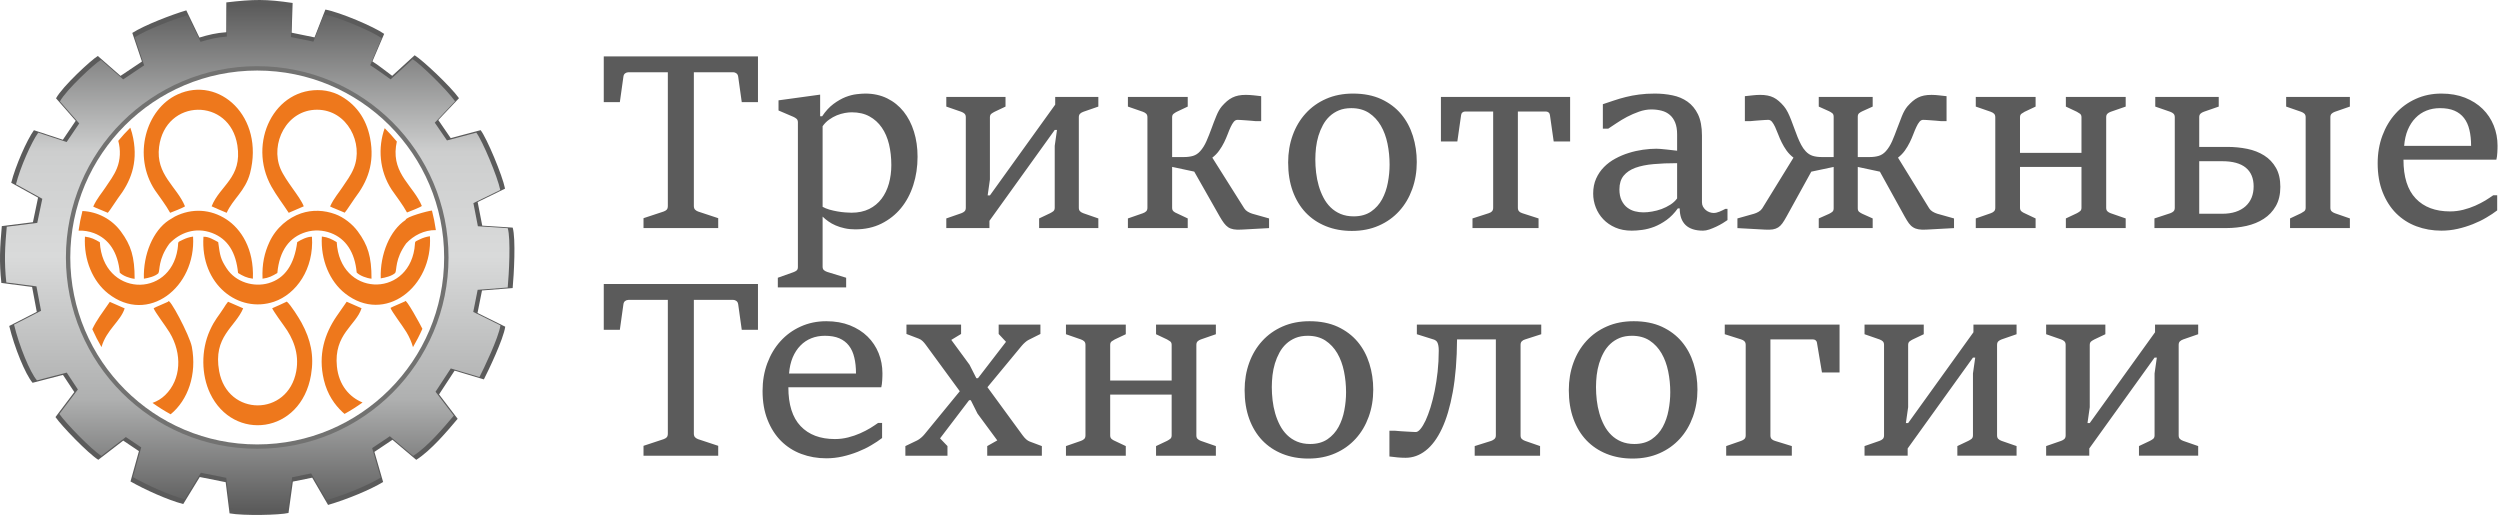 <?xml version="1.0" encoding="UTF-8"?> <svg xmlns="http://www.w3.org/2000/svg" width="900" height="186" viewBox="0 0 900 186" fill="none"> <path d="M231.665 78.544L238.892 76.156C239.376 75.984 239.75 75.765 240.016 75.484C240.296 75.188 240.421 74.735 240.421 74.111V26.009H226.25C225.797 26.009 225.391 26.149 225.032 26.415C224.689 26.68 224.486 27.086 224.424 27.632L223.144 36.778H217.354V20.297H272.869V36.778H267.032L265.752 27.632C265.674 27.07 265.456 26.649 265.097 26.399C264.737 26.134 264.363 26.009 263.973 26.009H249.786V74.111C249.786 74.735 249.942 75.204 250.254 75.5C250.566 75.797 250.925 76.015 251.331 76.156L258.557 78.544V82.102H231.665V78.544ZM280.017 99.988L285.636 97.99C286.12 97.819 286.51 97.6 286.807 97.35C287.103 97.085 287.243 96.679 287.243 96.117V44.036C287.243 43.474 287.072 43.037 286.744 42.756C286.401 42.475 286.026 42.241 285.636 42.069L280.267 39.775V36.123L295.25 34.063V41.866H295.968C297.216 39.993 298.59 38.51 300.057 37.418C301.54 36.325 302.991 35.498 304.396 34.937C305.816 34.39 307.158 34.047 308.407 33.907C309.656 33.766 310.686 33.688 311.513 33.688C314.431 33.688 317.053 34.265 319.379 35.405C321.72 36.56 323.687 38.152 325.31 40.181C326.918 42.209 328.166 44.613 329.024 47.391C329.898 50.185 330.32 53.181 330.32 56.428C330.32 60.033 329.82 63.42 328.79 66.604C327.776 69.788 326.293 72.55 324.373 74.907C322.438 77.264 320.081 79.121 317.303 80.51C314.525 81.883 311.388 82.57 307.892 82.57C306.534 82.57 305.254 82.445 304.084 82.18C302.913 81.93 301.821 81.587 300.853 81.165C299.87 80.744 298.996 80.26 298.215 79.699C297.435 79.152 296.748 78.575 296.14 77.981V80.026V96.024C296.14 96.601 296.311 97.023 296.655 97.288C296.998 97.553 297.373 97.756 297.809 97.897L304.615 99.988V103.453H280.017V99.988ZM306.534 76.577C308.969 76.577 311.091 76.124 312.902 75.235C314.697 74.345 316.179 73.112 317.365 71.551C318.536 69.99 319.426 68.165 320.003 66.089C320.581 63.997 320.877 61.781 320.877 59.424C320.877 56.756 320.596 54.259 320.05 51.949C319.488 49.639 318.63 47.625 317.444 45.924C316.273 44.223 314.791 42.881 312.996 41.897C311.216 40.914 309.078 40.43 306.612 40.43C305.879 40.43 305.036 40.508 304.099 40.68C303.163 40.852 302.227 41.133 301.275 41.507C300.322 41.897 299.401 42.412 298.481 43.068C297.576 43.708 296.795 44.504 296.14 45.44V74.454C296.826 74.844 297.638 75.172 298.574 75.453C299.511 75.719 300.463 75.937 301.446 76.109C302.429 76.28 303.366 76.406 304.271 76.468C305.176 76.546 305.941 76.577 306.534 76.577ZM340.667 78.637L346.068 76.764C346.551 76.593 346.942 76.359 347.238 76.077C347.535 75.797 347.691 75.36 347.691 74.798V42.209C347.691 41.648 347.535 41.211 347.238 40.93C346.942 40.649 346.551 40.415 346.068 40.243L340.667 38.37V34.905H361.987V38.37L358.038 40.243C357.633 40.446 357.258 40.68 356.899 40.945C356.556 41.226 356.369 41.632 356.369 42.209V64.637L355.557 70.35H356.369L379.873 37.668V34.905H395.403V38.37L390.002 40.243C389.519 40.415 389.129 40.649 388.832 40.93C388.536 41.211 388.379 41.648 388.379 42.209V74.798C388.379 75.36 388.536 75.797 388.832 76.077C389.129 76.359 389.519 76.593 390.002 76.764L395.403 78.637V82.102H374.083V78.637L378.031 76.764C378.437 76.561 378.812 76.327 379.171 76.062C379.514 75.781 379.702 75.375 379.702 74.798V52.495L380.513 46.783H379.702L356.197 79.496V82.102H340.667V78.637ZM446.829 82.664C445.752 82.726 444.831 82.68 444.098 82.555C443.364 82.43 442.709 82.18 442.162 81.821C441.616 81.447 441.101 80.947 440.633 80.323C440.165 79.699 439.665 78.918 439.119 77.981L429.926 61.781L421.967 60.08V74.813C421.967 75.375 422.138 75.812 422.497 76.109C422.856 76.406 423.231 76.624 423.621 76.764L427.585 78.637V82.102H406.047V78.637L411.447 76.764C411.931 76.593 412.321 76.359 412.618 76.077C412.914 75.797 413.07 75.36 413.07 74.798V42.209C413.07 41.648 412.914 41.211 412.618 40.93C412.321 40.649 411.931 40.415 411.447 40.243L406.047 38.37V34.905H427.585V38.37L423.621 40.243C423.231 40.446 422.856 40.68 422.497 40.961C422.138 41.226 421.967 41.648 421.967 42.209V56.537H426.259C427.46 56.537 428.537 56.397 429.505 56.116C430.457 55.819 431.315 55.273 432.049 54.446C432.939 53.478 433.688 52.261 434.328 50.809C434.967 49.342 435.576 47.828 436.138 46.267C436.7 44.707 437.277 43.208 437.87 41.773C438.448 40.337 439.119 39.151 439.884 38.245C440.508 37.543 441.117 36.934 441.71 36.419C442.319 35.904 442.943 35.483 443.63 35.139C444.316 34.796 445.05 34.547 445.83 34.39C446.611 34.234 447.5 34.156 448.53 34.156C449.03 34.156 449.514 34.172 449.951 34.203C450.388 34.234 450.824 34.265 451.246 34.312C451.683 34.343 452.104 34.39 452.541 34.453C452.994 34.515 453.478 34.562 454.024 34.624V43.614H452.058C451.464 43.552 450.824 43.505 450.169 43.443C449.498 43.38 448.874 43.333 448.265 43.302C447.672 43.255 447.141 43.224 446.657 43.193C446.174 43.161 445.783 43.146 445.502 43.146C444.987 43.146 444.55 43.38 444.16 43.848C443.786 44.317 443.411 44.925 443.052 45.69C442.709 46.439 442.334 47.297 441.975 48.281C441.6 49.264 441.164 50.263 440.68 51.262C440.18 52.276 439.587 53.26 438.9 54.212C438.23 55.164 437.402 56.007 436.435 56.756L447.937 75.016C448.249 75.5 448.655 75.89 449.186 76.203C449.716 76.515 450.263 76.764 450.824 76.936L456.864 78.637V82.118L446.829 82.664ZM486.675 83.132C483.272 83.132 480.151 82.57 477.326 81.431C474.501 80.292 472.082 78.668 470.068 76.561C468.055 74.439 466.494 71.864 465.386 68.82C464.278 65.761 463.732 62.328 463.732 58.488C463.732 54.976 464.278 51.715 465.371 48.686C466.463 45.659 468.024 43.037 470.053 40.821C472.082 38.589 474.532 36.841 477.419 35.576C480.291 34.312 483.522 33.688 487.096 33.688C490.982 33.688 494.369 34.359 497.256 35.686C500.128 37.028 502.516 38.823 504.404 41.07C506.293 43.318 507.698 45.94 508.634 48.921C509.571 51.902 510.039 55.039 510.039 58.332C510.039 61.812 509.492 65.075 508.4 68.087C507.308 71.115 505.762 73.736 503.734 75.968C501.72 78.184 499.286 79.948 496.398 81.212C493.511 82.492 490.28 83.132 486.675 83.132ZM487.315 77.888C489.812 77.888 491.887 77.311 493.573 76.171C495.243 75.016 496.57 73.549 497.553 71.739C498.521 69.944 499.223 67.946 499.629 65.745C500.05 63.545 500.253 61.391 500.253 59.253C500.253 56.678 500.003 54.165 499.504 51.73C499.004 49.295 498.208 47.126 497.1 45.222C495.992 43.333 494.572 41.804 492.824 40.649C491.076 39.509 488.953 38.932 486.456 38.932C484.786 38.932 483.303 39.197 482.039 39.712C480.759 40.243 479.636 40.961 478.668 41.866C477.7 42.772 476.889 43.833 476.249 45.035C475.594 46.236 475.063 47.516 474.641 48.889C474.236 50.247 473.939 51.652 473.767 53.119C473.611 54.571 473.517 56.007 473.517 57.396C473.517 58.941 473.611 60.533 473.799 62.156C473.986 63.763 474.298 65.34 474.735 66.853C475.172 68.368 475.734 69.788 476.436 71.13C477.123 72.457 477.981 73.627 479.011 74.642C480.026 75.641 481.228 76.436 482.601 77.014C483.99 77.591 485.551 77.888 487.315 77.888ZM530.094 78.637L535.916 76.764C536.4 76.624 536.79 76.406 537.086 76.109C537.383 75.797 537.539 75.375 537.539 74.798V40.149H527.41C527.066 40.149 526.77 40.258 526.489 40.477C526.224 40.68 526.068 40.992 526.005 41.383L524.647 50.919H518.732V34.905H565.242V50.919H559.327L557.969 41.383C557.906 40.992 557.75 40.68 557.485 40.477C557.204 40.258 556.908 40.149 556.564 40.149H546.435V74.798C546.435 75.375 546.591 75.797 546.888 76.109C547.184 76.406 547.574 76.624 548.058 76.764L553.88 78.637V82.102H530.094V78.637ZM604.026 75.016C602.778 76.749 601.42 78.138 599.953 79.199C598.486 80.245 597.019 81.056 595.552 81.634C594.069 82.196 592.633 82.57 591.228 82.757C589.824 82.945 588.559 83.038 587.42 83.038C585.204 83.038 583.238 82.664 581.52 81.915C579.804 81.165 578.352 80.166 577.182 78.934C576.011 77.701 575.106 76.28 574.481 74.673C573.857 73.065 573.545 71.411 573.545 69.679C573.545 67.665 573.904 65.87 574.607 64.294C575.309 62.718 576.261 61.329 577.431 60.142C578.617 58.941 579.975 57.926 581.52 57.099C583.066 56.256 584.689 55.569 586.375 55.055C588.06 54.524 589.761 54.149 591.478 53.9C593.195 53.665 594.818 53.541 596.316 53.541C596.628 53.541 597.144 53.572 597.846 53.619C598.564 53.681 599.297 53.759 600.078 53.837C600.858 53.931 601.592 54.009 602.278 54.087C602.95 54.18 603.449 54.227 603.761 54.259V48.359C603.761 46.673 603.527 45.253 603.059 44.114C602.591 42.974 601.951 42.053 601.123 41.351C600.296 40.649 599.328 40.149 598.189 39.853C597.05 39.556 595.817 39.4 594.49 39.4C593.039 39.4 591.556 39.665 590.058 40.196C588.559 40.727 587.108 41.351 585.735 42.069C584.361 42.803 583.081 43.568 581.911 44.363C580.725 45.159 579.741 45.815 578.945 46.33H577.026V37.512C578.399 37.059 579.741 36.607 581.084 36.154C582.41 35.701 583.815 35.296 585.313 34.921C586.796 34.547 588.388 34.25 590.074 34.031C591.775 33.797 593.663 33.688 595.755 33.688C597.924 33.688 600.015 33.891 602.06 34.312C604.104 34.718 605.915 35.483 607.491 36.591C609.068 37.699 610.332 39.228 611.284 41.179C612.22 43.146 612.704 45.675 612.704 48.765V72.831C612.704 73.409 612.829 73.924 613.079 74.392C613.344 74.86 613.672 75.266 614.062 75.609C614.468 75.953 614.92 76.203 615.42 76.39C615.935 76.577 616.434 76.671 616.918 76.671C617.262 76.671 617.605 76.624 617.932 76.546C618.276 76.452 618.635 76.343 619.01 76.203C619.368 76.062 619.727 75.89 620.086 75.719C620.445 75.531 620.789 75.344 621.132 75.188H621.897V79.23C621.475 79.543 620.898 79.917 620.196 80.338C619.477 80.775 618.713 81.181 617.87 81.587C617.043 81.977 616.2 82.32 615.357 82.617C614.53 82.898 613.765 83.038 613.079 83.038C611.689 83.038 610.472 82.867 609.427 82.523C608.381 82.18 607.507 81.681 606.804 81.009C606.118 80.338 605.587 79.511 605.228 78.512C604.885 77.513 604.697 76.343 604.697 75.016H604.026ZM603.761 58.738C600.671 58.738 597.846 58.847 595.286 59.081C592.742 59.3 590.557 59.752 588.731 60.408C586.921 61.079 585.516 62.031 584.501 63.264C583.503 64.497 582.988 66.136 582.988 68.165C582.988 69.788 583.268 71.13 583.799 72.207C584.345 73.284 585.016 74.142 585.844 74.751C586.671 75.375 587.592 75.828 588.606 76.077C589.636 76.327 590.62 76.452 591.587 76.452C592.555 76.452 593.616 76.359 594.756 76.156C595.911 75.968 597.05 75.656 598.173 75.251C599.282 74.829 600.343 74.314 601.311 73.689C602.294 73.065 603.105 72.316 603.761 71.442V58.738ZM625.471 82.118V78.637L631.511 76.936C632.088 76.764 632.635 76.515 633.15 76.203C633.68 75.89 634.102 75.5 634.414 75.016L645.651 56.756C644.684 56.007 643.856 55.164 643.169 54.212C642.499 53.26 641.906 52.276 641.406 51.262C640.907 50.263 640.485 49.264 640.111 48.281C639.736 47.297 639.377 46.439 639.034 45.69C638.675 44.925 638.3 44.317 637.925 43.848C637.535 43.38 637.083 43.146 636.583 43.146C636.302 43.146 635.912 43.161 635.428 43.193C634.944 43.224 634.414 43.255 633.836 43.302C633.259 43.333 632.635 43.38 631.979 43.443C631.324 43.505 630.699 43.552 630.106 43.614H628.155V34.624C628.748 34.562 629.279 34.515 629.747 34.453C630.216 34.39 630.652 34.343 631.043 34.312C631.448 34.265 631.854 34.234 632.26 34.203C632.666 34.172 633.134 34.156 633.649 34.156C634.632 34.156 635.522 34.234 636.318 34.39C637.114 34.547 637.848 34.78 638.487 35.108C639.143 35.436 639.767 35.857 640.36 36.372C640.969 36.888 641.578 37.512 642.202 38.245C642.702 38.839 643.169 39.572 643.607 40.43C644.028 41.273 644.434 42.194 644.808 43.177C645.199 44.145 645.573 45.175 645.948 46.221C646.307 47.267 646.697 48.296 647.118 49.311C647.524 50.325 647.961 51.262 648.429 52.151C648.897 53.025 649.428 53.79 650.037 54.446C650.801 55.273 651.66 55.819 652.612 56.116C653.548 56.397 654.626 56.537 655.812 56.537H660.119V42.007C660.119 41.429 659.948 41.008 659.604 40.743C659.261 40.477 658.886 40.243 658.465 40.04L654.75 38.37V34.905H674.166V38.37L670.467 40.04C670.014 40.243 669.624 40.477 669.296 40.743C668.969 41.008 668.797 41.429 668.797 42.007V56.537H673.104C674.291 56.537 675.368 56.397 676.335 56.116C677.303 55.819 678.146 55.273 678.895 54.446C679.769 53.478 680.534 52.261 681.173 50.809C681.798 49.342 682.407 47.828 682.968 46.267C683.546 44.707 684.123 43.208 684.701 41.773C685.278 40.337 685.95 39.151 686.714 38.245C687.339 37.543 687.963 36.934 688.556 36.419C689.149 35.904 689.789 35.483 690.46 35.139C691.147 34.796 691.88 34.547 692.661 34.39C693.441 34.234 694.346 34.156 695.361 34.156C695.876 34.156 696.328 34.172 696.719 34.203C697.124 34.234 697.515 34.265 697.92 34.312C698.311 34.343 698.732 34.39 699.2 34.453C699.653 34.515 700.168 34.562 700.761 34.624V43.614H698.81C698.217 43.552 697.592 43.505 696.937 43.443C696.282 43.38 695.673 43.333 695.08 43.302C694.502 43.255 693.972 43.224 693.488 43.193C693.004 43.161 692.63 43.146 692.333 43.146C691.834 43.146 691.381 43.38 691.006 43.848C690.616 44.317 690.242 44.925 689.898 45.69C689.539 46.439 689.18 47.297 688.805 48.281C688.431 49.264 688.009 50.263 687.51 51.262C687.011 52.276 686.418 53.26 685.747 54.212C685.06 55.164 684.233 56.007 683.28 56.756L694.518 75.016C694.83 75.5 695.236 75.89 695.767 76.203C696.297 76.515 696.843 76.764 697.405 76.936L703.445 78.637V82.118L693.41 82.664C692.333 82.726 691.412 82.68 690.678 82.555C689.945 82.43 689.29 82.196 688.728 81.837C688.15 81.478 687.651 80.994 687.182 80.369C686.73 79.745 686.246 78.95 685.7 77.981L676.757 61.797L668.797 60.096V75.016C668.797 75.594 668.969 76.015 669.312 76.28C669.655 76.546 670.03 76.78 670.467 76.983L674.166 78.637V82.102H654.75V78.637L658.465 76.983C658.886 76.78 659.261 76.546 659.604 76.28C659.948 76.015 660.119 75.594 660.119 75.016V60.096L652.066 61.797L643.138 77.981C642.592 78.981 642.093 79.792 641.64 80.416C641.188 81.041 640.688 81.525 640.126 81.883C639.58 82.227 638.94 82.461 638.191 82.586C637.458 82.695 636.536 82.726 635.428 82.664L625.471 82.118ZM711.28 78.637L716.68 76.764C717.164 76.593 717.554 76.359 717.851 76.077C718.147 75.797 718.303 75.36 718.303 74.798V42.209C718.303 41.648 718.147 41.211 717.851 40.93C717.554 40.649 717.164 40.415 716.68 40.243L711.28 38.37V34.905H732.818V38.37L728.854 40.243C728.464 40.446 728.089 40.68 727.73 40.945C727.371 41.226 727.2 41.632 727.2 42.209V55.039H749.331V42.209C749.331 41.632 749.159 41.226 748.8 40.945C748.441 40.68 748.067 40.446 747.676 40.243L743.712 38.37V34.905H765.25V38.37L759.85 40.243C759.366 40.415 758.976 40.649 758.68 40.93C758.383 41.211 758.227 41.648 758.227 42.209V74.798C758.227 75.36 758.383 75.797 758.68 76.077C758.976 76.359 759.366 76.593 759.85 76.764L765.25 78.637V82.102H743.712V78.637L747.676 76.764C748.067 76.561 748.441 76.327 748.8 76.046C749.159 75.781 749.331 75.36 749.331 74.798V60.096H727.2V74.798C727.2 75.36 727.371 75.797 727.73 76.093C728.089 76.39 728.464 76.608 728.854 76.764L732.818 78.637V82.102H711.28V78.637ZM824.418 78.637L828.382 76.764C828.772 76.561 829.147 76.327 829.506 76.062C829.865 75.781 830.037 75.36 830.037 74.798V42.209C830.037 41.648 829.88 41.211 829.584 40.93C829.287 40.649 828.897 40.415 828.413 40.243L823.013 38.37V34.905H845.956V38.37L840.556 40.243C840.072 40.415 839.682 40.649 839.385 40.93C839.089 41.211 838.933 41.648 838.933 42.209V74.798C838.933 75.36 839.089 75.797 839.385 76.077C839.682 76.359 840.072 76.593 840.556 76.764L845.956 78.637V82.102H824.418V78.637ZM775.598 78.637L781.295 76.764C781.778 76.593 782.169 76.359 782.465 76.077C782.762 75.797 782.918 75.36 782.918 74.798V42.209C782.918 41.648 782.762 41.211 782.465 40.93C782.169 40.649 781.778 40.415 781.295 40.243L775.894 38.37V34.905H798.744V38.37L793.344 40.243C792.86 40.415 792.47 40.649 792.173 40.93C791.876 41.211 791.72 41.648 791.72 42.209V52.885H801.819C804.316 52.885 806.704 53.119 809.013 53.587C811.308 54.056 813.337 54.852 815.116 55.975C816.895 57.099 818.3 58.582 819.345 60.423C820.407 62.265 820.922 64.559 820.922 67.275C820.922 70.006 820.376 72.316 819.283 74.205C818.191 76.093 816.754 77.623 814.944 78.778C813.149 79.948 811.073 80.791 808.748 81.322C806.422 81.837 804.034 82.102 801.553 82.102H775.598V78.637ZM799.992 76.952C801.834 76.952 803.457 76.717 804.862 76.249C806.267 75.781 807.453 75.11 808.42 74.236C809.372 73.362 810.106 72.316 810.59 71.115C811.073 69.897 811.308 68.57 811.308 67.103C811.308 64.169 810.371 61.922 808.483 60.361C806.594 58.816 803.754 58.035 799.992 58.035H791.72V76.952H799.992ZM898.99 70.303V75.734C897.866 76.608 896.555 77.482 895.072 78.341C893.605 79.215 891.998 79.995 890.265 80.682C888.533 81.368 886.707 81.946 884.772 82.383C882.852 82.82 880.885 83.038 878.903 83.038C875.704 83.038 872.691 82.508 869.898 81.462C867.104 80.416 864.685 78.856 862.625 76.811C860.565 74.751 858.942 72.207 857.755 69.195C856.554 66.167 855.96 62.702 855.96 58.785C855.96 55.211 856.522 51.902 857.661 48.827C858.801 45.768 860.377 43.115 862.406 40.883C864.435 38.636 866.854 36.872 869.664 35.608C872.473 34.328 875.548 33.688 878.903 33.688C882.087 33.688 884.912 34.187 887.409 35.17C889.906 36.169 892.029 37.512 893.762 39.213C895.494 40.914 896.82 42.912 897.741 45.191C898.662 47.485 899.115 49.904 899.115 52.448C899.115 52.729 899.115 53.104 899.099 53.541C899.084 53.977 899.068 54.446 899.037 54.914C899.006 55.398 898.959 55.866 898.912 56.318C898.85 56.771 898.787 57.161 898.694 57.474H865.247C865.247 63.701 866.714 68.368 869.664 71.458C872.614 74.564 876.734 76.109 882.009 76.109C883.663 76.109 885.24 75.906 886.785 75.516C888.314 75.125 889.75 74.642 891.077 74.049C892.404 73.456 893.636 72.831 894.745 72.16C895.837 71.473 896.773 70.865 897.554 70.303H898.99ZM889.594 52.511C889.594 50.357 889.391 48.437 888.986 46.767C888.595 45.081 887.955 43.661 887.05 42.491C886.161 41.336 885.006 40.446 883.586 39.837C882.165 39.228 880.433 38.932 878.388 38.932C876.64 38.932 875.001 39.229 873.519 39.822C872.036 40.415 870.709 41.289 869.585 42.459C868.446 43.614 867.526 45.035 866.807 46.72C866.105 48.406 865.668 50.325 865.496 52.511H889.594ZM231.665 160.494L238.892 158.106C239.376 157.935 239.75 157.716 240.016 157.435C240.296 157.139 240.421 156.686 240.421 156.062V107.96H226.25C225.797 107.96 225.391 108.1 225.032 108.366C224.689 108.631 224.486 109.037 224.424 109.583L223.144 118.729H217.354V102.248H272.869V118.729H267.032L265.752 109.583C265.674 109.021 265.456 108.6 265.097 108.35C264.737 108.085 264.363 107.96 263.973 107.96H249.786V156.062C249.786 156.686 249.942 157.154 250.254 157.451C250.566 157.747 250.925 157.966 251.331 158.106L258.557 160.494V164.053H231.665V160.494ZM317.553 152.253V157.685C316.429 158.559 315.118 159.433 313.635 160.291C312.169 161.166 310.561 161.946 308.829 162.632C307.096 163.319 305.27 163.897 303.335 164.334C301.415 164.771 299.449 164.989 297.466 164.989C294.267 164.989 291.255 164.459 288.461 163.413C285.667 162.367 283.248 160.807 281.188 158.762C279.128 156.702 277.505 154.158 276.318 151.145C275.117 148.117 274.523 144.653 274.523 140.735C274.523 137.161 275.085 133.852 276.225 130.778C277.364 127.719 278.941 125.065 280.969 122.834C282.998 120.586 285.418 118.823 288.227 117.559C291.036 116.279 294.111 115.638 297.466 115.638C300.65 115.638 303.475 116.138 305.972 117.121C308.47 118.12 310.592 119.463 312.325 121.164C314.057 122.865 315.384 124.863 316.305 127.141C317.225 129.436 317.678 131.855 317.678 134.399C317.678 134.68 317.678 135.054 317.662 135.491C317.647 135.928 317.631 136.396 317.6 136.865C317.569 137.348 317.522 137.817 317.475 138.269C317.413 138.722 317.35 139.112 317.257 139.424H283.81C283.81 145.652 285.277 150.318 288.227 153.408C291.177 156.514 295.297 158.06 300.572 158.06C302.227 158.06 303.803 157.857 305.348 157.467C306.878 157.076 308.314 156.592 309.64 155.999C310.967 155.406 312.2 154.782 313.308 154.111C314.4 153.424 315.337 152.815 316.117 152.253H317.553ZM308.157 134.461C308.157 132.307 307.954 130.388 307.549 128.718C307.159 127.032 306.519 125.612 305.613 124.441C304.724 123.286 303.569 122.397 302.149 121.788C300.728 121.179 298.996 120.883 296.952 120.883C295.203 120.883 293.565 121.179 292.082 121.772C290.599 122.365 289.273 123.239 288.149 124.41C287.009 125.565 286.089 126.985 285.371 128.671C284.668 130.356 284.232 132.276 284.06 134.461H308.157ZM325.934 160.588L330.195 158.543C330.648 158.309 331.116 157.997 331.6 157.576C332.083 157.17 332.489 156.748 332.832 156.327L345.521 140.845L333.27 124.113C332.895 123.599 332.521 123.161 332.13 122.787C331.756 122.412 331.303 122.131 330.788 121.928L326.324 120.227V116.856H345.99V120.227L342.462 122.365L349.018 131.293L351.483 136.147H352.077L362.159 123.052L359.521 120.227V116.856H374.551V120.227L370.29 122.365C369.9 122.553 369.479 122.849 369.042 123.24C368.605 123.614 368.184 124.051 367.778 124.535L355.479 139.393L368.168 156.748C368.558 157.295 368.98 157.747 369.401 158.137C369.822 158.512 370.259 158.793 370.728 158.965L375.066 160.588V164.053H355.401V160.588L359.022 158.543L351.905 148.898L349.486 144.075H348.877L338.42 157.81L341.089 160.588V164.053H325.934V160.588ZM383.744 160.588L389.144 158.715C389.628 158.543 390.018 158.309 390.315 158.028C390.611 157.747 390.767 157.31 390.767 156.748V124.16C390.767 123.599 390.611 123.161 390.315 122.88C390.018 122.6 389.628 122.365 389.144 122.194L383.744 120.321V116.856H405.282V120.321L401.318 122.194C400.928 122.397 400.553 122.631 400.194 122.896C399.835 123.177 399.664 123.583 399.664 124.16V136.989H421.795V124.16C421.795 123.583 421.623 123.177 421.264 122.896C420.905 122.631 420.531 122.397 420.14 122.194L416.176 120.321V116.856H437.714V120.321L432.314 122.194C431.83 122.365 431.44 122.6 431.144 122.88C430.847 123.161 430.691 123.599 430.691 124.16V156.748C430.691 157.31 430.847 157.747 431.144 158.028C431.44 158.309 431.83 158.543 432.314 158.715L437.714 160.588V164.053H416.176V160.588L420.14 158.715C420.531 158.512 420.905 158.278 421.264 157.997C421.623 157.732 421.795 157.31 421.795 156.748V142.046H399.664V156.748C399.664 157.31 399.835 157.747 400.194 158.044C400.553 158.34 400.928 158.559 401.318 158.715L405.282 160.588V164.053H383.744V160.588ZM471.005 165.083C467.602 165.083 464.481 164.521 461.656 163.381C458.831 162.242 456.412 160.619 454.398 158.512C452.385 156.389 450.824 153.814 449.716 150.771C448.608 147.712 448.062 144.278 448.062 140.439C448.062 136.927 448.608 133.665 449.701 130.637C450.793 127.609 452.354 124.988 454.383 122.771C456.412 120.539 458.862 118.791 461.75 117.527C464.621 116.263 467.852 115.638 471.426 115.638C475.312 115.638 478.699 116.31 481.586 117.636C484.458 118.978 486.846 120.773 488.735 123.021C490.623 125.268 492.028 127.891 492.964 130.871C493.901 133.852 494.369 136.989 494.369 140.283C494.369 143.763 493.823 147.025 492.73 150.037C491.638 153.065 490.093 155.687 488.064 157.919C486.05 160.135 483.616 161.899 480.728 163.163C477.841 164.443 474.61 165.083 471.005 165.083ZM471.645 159.839C474.142 159.839 476.218 159.261 477.903 158.122C479.573 156.967 480.9 155.5 481.883 153.689C482.851 151.895 483.553 149.897 483.959 147.696C484.38 145.496 484.583 143.342 484.583 141.204C484.583 138.628 484.333 136.116 483.834 133.681C483.334 131.246 482.538 129.077 481.43 127.172C480.322 125.284 478.902 123.755 477.154 122.6C475.406 121.46 473.283 120.883 470.786 120.883C469.116 120.883 467.633 121.148 466.369 121.663C465.089 122.194 463.966 122.912 462.998 123.817C462.03 124.722 461.219 125.784 460.579 126.985C459.924 128.187 459.393 129.467 458.972 130.84C458.566 132.198 458.269 133.603 458.097 135.07C457.941 136.522 457.848 137.957 457.848 139.346C457.848 140.891 457.941 142.483 458.129 144.107C458.316 145.714 458.628 147.291 459.065 148.804C459.502 150.318 460.064 151.739 460.766 153.081C461.453 154.407 462.312 155.578 463.341 156.592C464.356 157.591 465.558 158.387 466.931 158.965C468.32 159.542 469.881 159.839 471.645 159.839ZM506.027 164.802C505.013 164.802 504.077 164.755 503.234 164.677C502.407 164.583 501.392 164.474 500.19 164.334V155.063H502.157C502.75 155.125 503.452 155.172 504.233 155.235C505.029 155.281 505.793 155.344 506.543 155.375C507.276 155.422 507.947 155.453 508.54 155.484C509.133 155.516 509.523 155.531 509.695 155.531C510.195 155.531 510.757 155.172 511.365 154.439C511.974 153.721 512.583 152.706 513.207 151.395C513.816 150.084 514.393 148.523 514.971 146.713C515.533 144.887 516.032 142.905 516.485 140.735C516.922 138.581 517.265 136.272 517.546 133.806C517.811 131.355 517.951 128.811 517.951 126.205C517.951 125.487 517.905 124.909 517.811 124.441C517.733 123.973 517.608 123.583 517.452 123.286C517.296 122.99 517.125 122.771 516.922 122.631C516.719 122.475 516.531 122.365 516.329 122.287L510.07 120.321V116.856H554.848V120.321L549.026 122.194C548.542 122.334 548.152 122.553 547.855 122.865C547.543 123.161 547.403 123.599 547.403 124.16V156.748C547.403 157.31 547.543 157.747 547.855 158.028C548.152 158.309 548.542 158.543 549.026 158.715L554.426 160.588V164.053H530.89V160.588L536.852 158.715C537.242 158.575 537.617 158.356 537.976 158.06C538.335 157.747 538.506 157.326 538.506 156.748V122.194H524.538C524.491 129.436 523.976 135.725 523.008 141.079C522.041 146.416 520.73 150.849 519.075 154.345C517.421 157.857 515.47 160.479 513.238 162.211C511.022 163.944 508.603 164.802 506.027 164.802Z" fill="#5B5B5B"></path> <path d="M587.716 165.081C584.314 165.081 581.192 164.519 578.367 163.38C575.542 162.241 573.123 160.617 571.11 158.51C569.096 156.388 567.536 153.813 566.428 150.769C565.32 147.71 564.773 144.276 564.773 140.437C564.773 136.925 565.32 133.664 566.412 130.635C567.505 127.608 569.065 124.986 571.094 122.769C573.123 120.538 575.574 118.79 578.461 117.525C581.333 116.261 584.563 115.637 588.138 115.637C592.024 115.637 595.411 116.308 598.298 117.635C601.17 118.977 603.558 120.772 605.446 123.019C607.335 125.267 608.739 127.889 609.676 130.87C610.612 133.851 611.081 136.988 611.081 140.281C611.081 143.761 610.534 147.023 609.442 150.036C608.349 153.064 606.804 155.685 604.775 157.917C602.762 160.133 600.327 161.897 597.439 163.161C594.552 164.441 591.322 165.081 587.716 165.081ZM588.356 159.837C590.853 159.837 592.929 159.26 594.615 158.12C596.284 156.965 597.611 155.498 598.595 153.688C599.562 151.893 600.265 149.895 600.67 147.694C601.092 145.494 601.295 143.34 601.295 141.202C601.295 138.626 601.045 136.114 600.545 133.679C600.046 131.244 599.25 129.075 598.142 127.171C597.034 125.282 595.614 123.753 593.866 122.598C592.118 121.458 589.995 120.881 587.498 120.881C585.828 120.881 584.345 121.146 583.081 121.661C581.801 122.192 580.677 122.91 579.71 123.815C578.742 124.72 577.93 125.782 577.29 126.984C576.635 128.185 576.104 129.465 575.683 130.838C575.277 132.196 574.98 133.601 574.809 135.068C574.653 136.52 574.559 137.956 574.559 139.345C574.559 140.89 574.653 142.482 574.84 144.105C575.027 145.712 575.339 147.289 575.776 148.802C576.214 150.317 576.775 151.737 577.478 153.079C578.165 154.406 579.023 155.576 580.053 156.591C581.067 157.589 582.269 158.385 583.643 158.963C585.032 159.54 586.593 159.837 588.356 159.837ZM621.428 160.586L626.828 158.713C627.312 158.542 627.702 158.308 627.999 158.026C628.295 157.746 628.451 157.309 628.451 156.747V124.158C628.451 123.597 628.295 123.159 627.999 122.863C627.702 122.551 627.312 122.333 626.828 122.192L620.913 120.319V116.854H662.241V134.085H655.905L654.11 123.425C654.063 123.019 653.891 122.723 653.626 122.504C653.361 122.301 653.048 122.192 652.705 122.192H637.348V156.747C637.348 157.324 637.488 157.746 637.8 158.058C638.097 158.354 638.487 158.573 638.97 158.713L645.057 160.586V164.051H621.428V160.586ZM671.231 160.586L676.631 158.713C677.115 158.542 677.505 158.308 677.802 158.026C678.098 157.746 678.254 157.309 678.254 156.747V124.158C678.254 123.597 678.098 123.16 677.802 122.879C677.505 122.598 677.115 122.364 676.631 122.192L671.231 120.319V116.854H692.551V120.319L688.602 122.192C688.197 122.395 687.822 122.629 687.463 122.894C687.119 123.175 686.932 123.581 686.932 124.158V146.586L686.12 152.299H686.932L710.437 119.617V116.854H725.966V120.319L720.566 122.192C720.082 122.364 719.692 122.598 719.395 122.879C719.099 123.16 718.943 123.597 718.943 124.158V156.747C718.943 157.309 719.099 157.746 719.395 158.026C719.692 158.308 720.082 158.542 720.566 158.713L725.966 160.586V164.051H704.647V160.586L708.595 158.713C709.001 158.51 709.376 158.276 709.735 158.011C710.078 157.73 710.265 157.324 710.265 156.747V134.444L711.077 128.732H710.265L686.76 161.445V164.051H671.231V160.586ZM736.61 160.586L742.011 158.713C742.494 158.542 742.885 158.308 743.181 158.026C743.478 157.746 743.634 157.309 743.634 156.747V124.158C743.634 123.597 743.478 123.16 743.181 122.879C742.885 122.598 742.494 122.364 742.011 122.192L736.61 120.319V116.854H757.93V120.319L753.981 122.192C753.576 122.395 753.201 122.629 752.842 122.894C752.499 123.175 752.312 123.581 752.312 124.158V146.586L751.5 152.299H752.312L775.816 119.617V116.854H791.345V120.319L785.945 122.192C785.462 122.364 785.071 122.598 784.775 122.879C784.478 123.16 784.322 123.597 784.322 124.158V156.747C784.322 157.309 784.478 157.746 784.775 158.026C785.071 158.308 785.462 158.542 785.945 158.713L791.345 160.586V164.051H770.026V160.586L773.974 158.713C774.38 158.51 774.755 158.276 775.114 158.011C775.457 157.73 775.645 157.324 775.645 156.747V134.444L776.456 128.732H775.645L752.14 161.445V164.051H736.61V160.586Z" fill="#5B5B5B"></path> <path fill-rule="evenodd" clip-rule="evenodd" d="M4.042 65.805L13.703 71.149L11.853 79.993L0.652 81.399C-0.013 88.723 -0.332 94.364 0.494 101.867L11.551 103.296L13.239 112.271L3.326 117.344C5.212 125.178 9.134 134.747 11.728 137.808L22.667 134.958L26.759 141.148L19.969 150.141C22.284 153.48 31.681 163.191 35.384 165.528L44.363 158.616L50.016 162.406L46.978 173.324C52.064 176.221 60.265 179.958 65.961 181.459L71.913 171.726L81.242 173.585L82.639 184.81C87.771 185.744 100.827 185.424 103.863 184.666L105.425 173.375L112.394 171.965L118.102 181.779C125.462 179.601 133.365 176.256 137.923 173.52L134.789 162.675L141.291 158.317L149.849 165.54C155.161 162.185 161.096 155.108 164.758 150.762L158.058 141.985L163.66 133.429L174.192 136.582C175.69 133.676 181.261 122.104 181.886 117.609L171.907 112.68L173.52 104.569L184.555 103.706C185.002 99.04 185.736 85.856 184.568 81.941L173.604 81.229L171.958 72.734L181.818 67.911C180.875 63.134 175.233 49.694 173.023 46.856L162.258 49.728L157.785 43.206L165.237 35.349C162.134 31.011 152.248 21.737 149.279 19.897L141.185 27.294C139.355 25.995 136.77 23.821 134.064 22.097L138.303 12.193C134.656 9.622 122.45 4.43 117.142 3.443L113.233 13.46L104.988 11.769L105.349 1.068C95.658 -0.353 91.415 -0.289 81.472 0.866L81.451 11.598C77.749 11.871 75.049 12.54 71.783 13.521L67.071 3.726C61.783 5.299 52.036 9.034 47.624 11.855L51.095 22.158L43.397 27.314L35.216 20.15C32.777 21.611 22.507 31.105 20.169 35.394L27.255 43.481L22.635 50.308L12.215 46.873C9.713 50.309 5.529 59.798 4.042 65.805ZM92.624 23.54C130.873 23.54 161.88 54.547 161.88 92.796C161.88 131.045 130.873 162.053 92.624 162.053C54.374 162.053 23.368 131.045 23.368 92.796C23.368 54.547 54.374 23.54 92.624 23.54Z" fill="#5B5B5B"></path> <path fill-rule="evenodd" clip-rule="evenodd" d="M5.757 66.324L15.231 71.564L13.416 80.237L2.432 81.616C1.78 88.798 1.467 94.33 2.278 101.688L13.12 103.088L14.775 111.891L5.054 116.865C6.904 124.548 10.75 133.931 13.294 136.933L24.021 134.137L28.033 140.208L21.375 149.027C23.645 152.301 32.861 161.824 36.491 164.117L45.297 157.338L50.84 161.055L47.862 171.762C52.849 174.602 60.891 178.267 66.477 179.739L72.313 170.194L81.462 172.018L82.832 183.024C87.864 183.941 100.668 183.627 103.646 182.884L105.177 171.812L112.011 170.429L117.608 180.053C124.826 177.916 132.576 174.637 137.045 171.954L133.972 161.319L140.348 157.045L148.741 164.128C153.95 160.838 159.77 153.898 163.361 149.636L156.791 141.029L162.284 132.639L172.612 135.73C174.081 132.881 179.544 121.533 180.158 117.125L170.371 112.292L171.953 104.338L182.775 103.491C183.213 98.916 183.933 85.987 182.787 82.148L172.036 81.449L170.421 73.119L180.091 68.389C179.166 63.705 173.633 50.525 171.466 47.742L160.91 50.558L156.523 44.163L163.83 36.457C160.787 32.203 151.464 23.11 148.553 21.304L140.63 28.574C138.835 27.3 135.915 25.153 133.262 23.462L137.418 13.749C133.842 11.229 121.872 6.137 116.667 5.169L112.833 14.992L104.748 13.335L105.103 2.841C95.598 1.446 91.438 1.509 81.687 2.642L81.666 13.166C78.036 13.434 75.389 14.09 72.186 15.052L67.565 5.447C62.38 6.989 52.822 10.652 48.495 13.419L51.898 23.521L44.349 28.578L36.327 21.553C33.935 22.985 23.864 32.296 21.572 36.502L28.52 44.432L23.99 51.127L13.771 47.758C11.318 51.127 7.215 60.433 5.757 66.324ZM92.623 24.877C130.132 24.877 160.539 55.284 160.539 92.793C160.539 130.301 130.132 160.708 92.623 160.708C55.114 160.708 24.708 130.301 24.708 92.793C24.708 55.284 55.114 24.877 92.623 24.877Z" fill="url(#paint0_linear_965_107)"></path> <path fill-rule="evenodd" clip-rule="evenodd" d="M92.598 24.609C130.2 24.609 160.682 55.092 160.682 92.694C160.682 130.296 130.2 160.778 92.598 160.778C54.996 160.778 24.514 130.296 24.514 92.694C24.514 55.092 54.996 24.609 92.598 24.609Z" stroke="#727271" stroke-width="1.576" stroke-miterlimit="22.926"></path> <path fill-rule="evenodd" clip-rule="evenodd" d="M121.6 33.985C128.003 37.184 131.851 42.635 133.223 49.663C135.026 58.893 132.188 65.517 127.734 71.335C127.035 72.249 124.758 75.898 124.095 76.561C122.988 76.029 119.348 74.668 118.834 74.319C120.246 71.267 121.968 69.402 123.204 67.498C124.759 65.104 126.232 63.323 127.36 60.562C131 51.655 125.086 39.501 114.13 39.501C103.085 39.501 97.22 51.78 100.961 60.713C102.833 65.181 108.066 70.849 109.353 74.273L103.943 76.61C101.909 73.49 99.475 70.337 97.689 67.123C88.967 51.432 98.751 31.23 115.909 32.489C117.911 32.665 119.823 33.179 121.6 33.985ZM138.489 46.139C140.024 47.67 141.482 49.278 142.858 50.955C142.727 51.533 142.619 52.133 142.54 52.755C141.259 62.77 148.931 66.987 151.866 74.152C151.374 74.612 147.053 76.293 146.52 76.491C145.039 73.775 142.814 70.893 141.025 68.314C136.498 61.424 136.013 53.072 138.489 46.139ZM155.506 75.799C156.101 78.097 156.57 80.446 156.913 82.836C152.688 82.779 148.88 84.765 146.205 87.641C142.08 93.381 142.942 97.182 142.272 98.262C141.118 99.355 138.724 99.958 137.068 100.21C136.771 91.428 140.429 82.881 146.008 79.185C146.008 78.087 154.145 75.89 155.506 75.799ZM152.06 118.367C151.056 120.64 149.925 122.844 148.676 124.972C148.151 123.124 147.362 121.301 146.311 119.564C144.899 117.229 141.001 112.163 140.578 110.845C141.107 110.473 144.704 109.058 145.825 108.487C145.938 106.917 151.605 117.371 152.06 118.367ZM130.52 144.897C128.448 146.389 126.282 147.761 124.036 149.005C123.772 148.782 123.509 148.548 123.247 148.3C120.552 145.761 117.853 142.094 116.582 136.725C114.432 127.644 116.898 120.138 121.152 113.882L124.807 108.622C124.849 108.627 129.95 110.839 130.159 110.966C128.215 117.127 120.09 120.285 121.291 131.961C121.983 138.692 125.839 142.993 130.52 144.897ZM61.433 149.142C59.172 147.903 56.993 146.534 54.906 145.044C56.592 144.449 58.1 143.552 59.458 142.237C65.246 136.63 65.659 127.317 61.043 119.685C59.631 117.349 55.733 112.283 55.309 110.966C55.837 110.594 59.437 109.177 60.557 108.608C60.708 106.441 68.301 120.816 69.057 124.818C70.947 134.826 67.653 144.044 61.433 149.142ZM36.536 124.952C35.319 122.875 34.213 120.725 33.227 118.51C33.988 116.913 34.882 115.387 35.873 113.929L39.529 108.669C39.571 108.674 44.671 110.886 44.88 111.013C43.4 115.704 38.338 118.656 36.536 124.952ZM28.285 83.026C28.622 80.626 29.086 78.266 29.677 75.958C35.173 76.239 40.236 78.883 43.519 83.337C47.172 88.293 48.478 92.441 48.469 100.377C46.739 100.214 44.287 99.323 43.127 98.159C42.468 90.835 39.203 85.962 33.816 83.925C32.06 83.261 30.165 82.954 28.285 83.026ZM42.577 50.698C43.943 49.051 45.389 47.474 46.909 45.969C47.343 47.163 47.691 48.413 47.945 49.71C49.748 58.94 46.91 65.565 42.455 71.382C41.756 72.296 39.479 75.944 38.817 76.607C37.714 76.078 34.064 74.712 33.556 74.366C34.967 71.314 36.689 69.449 37.925 67.545C39.48 65.151 40.953 63.371 42.082 60.609C43.359 57.484 43.459 53.959 42.577 50.698ZM102.298 117.385C105.431 121.632 107.825 127.15 106.651 133.626C103.668 150.063 81.874 150.016 78.898 133.626C76.624 121.105 84.666 117.867 87.548 110.995C87.256 110.831 82.149 108.631 82.096 108.625C81.369 109.529 81.137 109.934 80.568 110.834C78.657 113.856 77.328 115.023 75.549 118.963C72.329 126.092 72.468 134.951 75.646 141.64C83.957 159.134 108.344 156.3 111.964 134.997C113.151 128.011 111.86 122.263 108.555 116.185C107.613 114.453 104.665 109.742 103.258 108.572C101.351 109.538 99.85 110.117 97.982 110.972C98.434 112.049 101.951 116.914 102.298 117.385ZM60.739 79.305C55.16 83.002 51.502 91.549 51.8 100.331C53.456 100.078 55.85 99.475 57.003 98.382C57.673 97.303 56.811 93.502 60.937 87.761C64.585 83.84 70.338 81.572 76.384 83.884C81.965 86.018 84.983 90.811 85.703 98.283C87.499 99.354 88.776 100.05 91.037 100.331C91.489 89.488 86.726 82.395 81.528 78.981C75.839 75.244 69.093 74.87 62.995 77.934C62.796 78.034 60.739 79.3 60.739 79.305ZM112.303 85.227C110.605 85.161 108.292 86.337 106.997 87.165C105.959 95.149 102.616 100.266 96.6 101.97C91.428 103.434 84.861 101.712 81.527 96.52C79.463 93.307 79.205 92.178 78.551 87.165C77.009 86.36 75.163 85.153 73.245 85.227C72.068 102.448 85.928 112.927 98.642 108.617C106.646 105.905 113.095 96.807 112.303 85.227ZM96.952 87.232C95.232 91.002 94.287 94.921 94.511 100.331C96.772 100.05 98.048 99.353 99.845 98.283C100.576 90.167 104.234 85.333 110.158 83.544C113.068 82.665 116.26 82.807 119.095 83.878C124.481 85.915 127.746 90.787 128.406 98.111C129.566 99.275 132.017 100.167 133.747 100.33C133.756 92.394 132.451 88.246 128.797 83.29C126.858 80.658 123.768 78.228 120.694 77.104C116.684 75.638 112.464 75.445 108.401 76.808C103.903 78.316 99.379 81.913 96.952 87.232ZM69.504 85.165C68.148 85.361 66.988 85.736 65.815 86.308C63.564 87.406 64.388 86.706 63.929 89.682C61.165 107.634 37.032 106.669 35.941 87.212C34.137 86.144 32.828 85.467 30.588 85.189C30.096 93.629 33.442 101.352 38.958 105.688C53.294 116.958 70.608 103.468 69.504 85.165ZM154.772 85.044C153.417 85.241 152.257 85.615 151.084 86.187C148.833 87.285 149.657 86.585 149.198 89.562C146.448 107.418 122.317 106.73 121.22 87.165C119.415 86.096 118.106 85.419 115.867 85.141C115.374 93.582 118.72 101.305 124.237 105.641C138.528 116.875 155.874 103.307 154.772 85.044ZM57.271 52.876C59.517 35.304 82.751 34.998 85.457 52.331C87.279 64.005 79.184 66.704 76.182 74.273C76.289 74.356 81.175 76.465 81.604 76.609C83.828 71.611 88.27 68.836 90.015 62.381C95.279 42.031 78.886 27.107 63.894 34.009C52.437 39.284 47.702 56.177 55.757 68.434C57.546 71.014 59.77 73.895 61.251 76.611C61.785 76.414 66.105 74.732 66.597 74.273C63.662 67.108 55.991 62.89 57.271 52.876Z" fill="#EE781C"></path> <defs> <linearGradient id="paint0_linear_965_107" x1="92.598" y1="183.588" x2="92.598" y2="1.793" gradientUnits="userSpaceOnUse"> <stop stop-color="#5B5B5B"></stop> <stop offset="0.22" stop-color="#AFB0B0"></stop> <stop offset="0.502" stop-color="#D9DADA"></stop> <stop offset="0.71" stop-color="#CDCECE"></stop> <stop offset="1" stop-color="#5B5B5B"></stop> </linearGradient> </defs> </svg> 